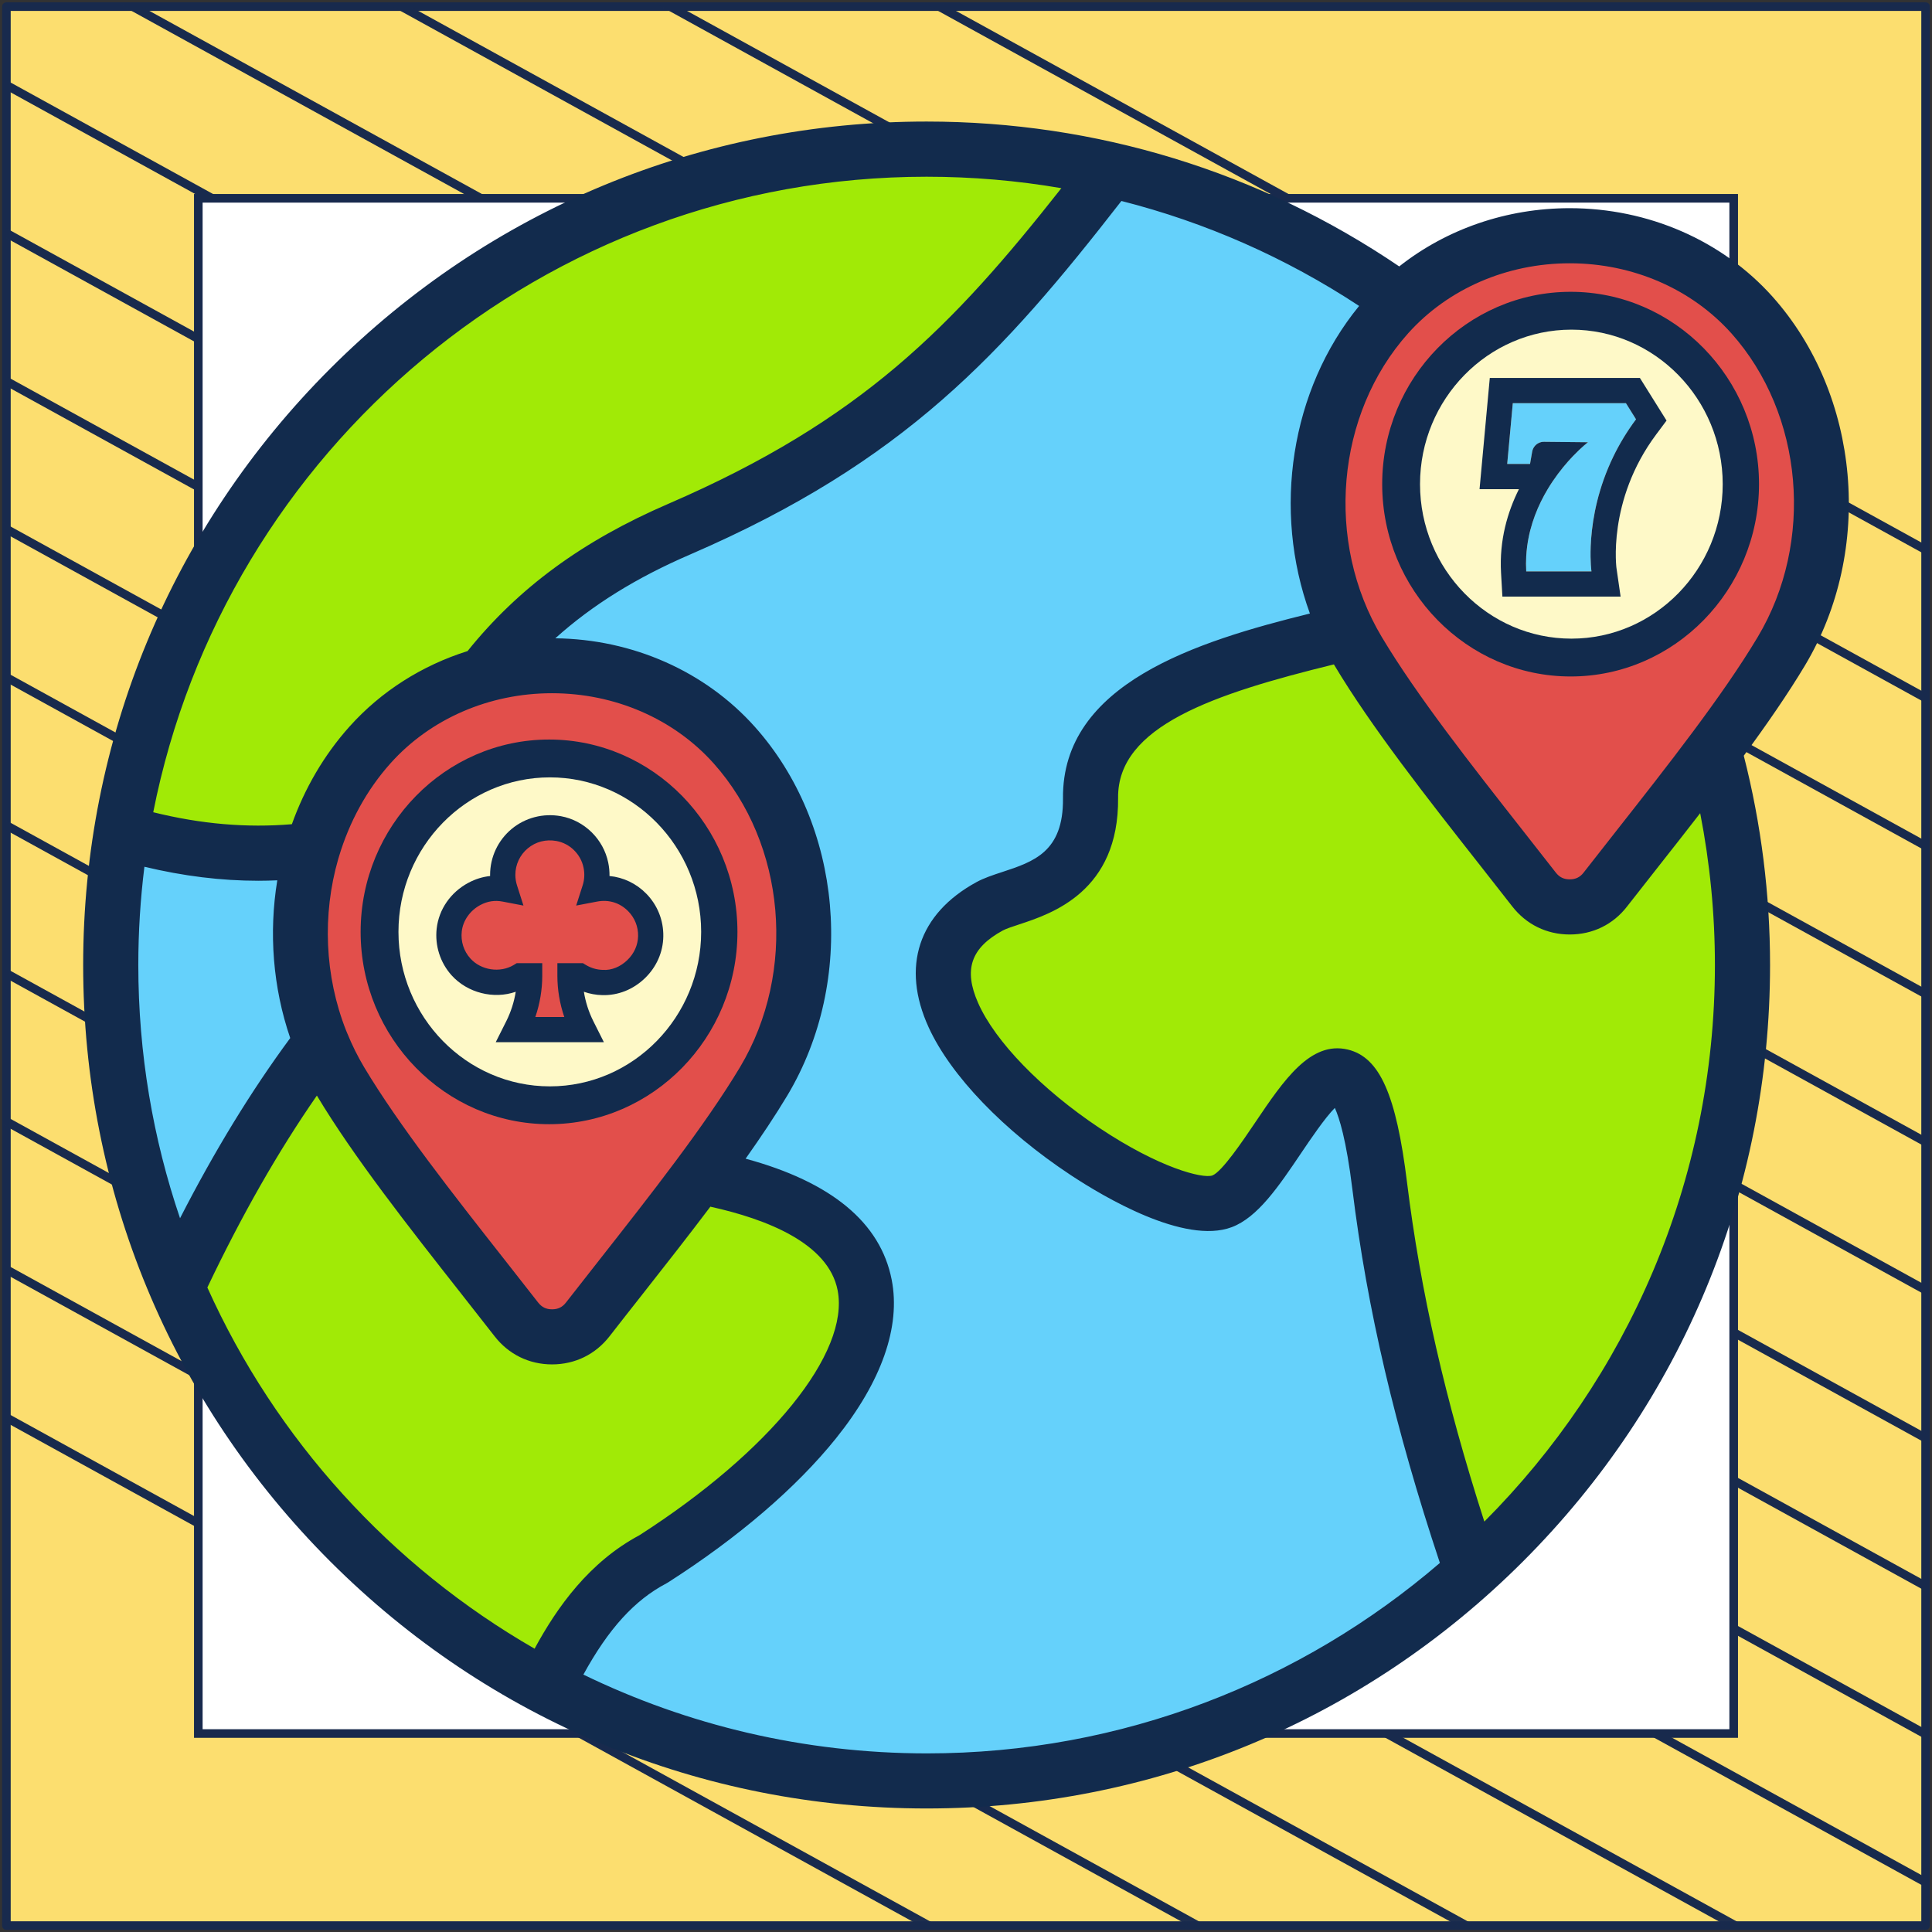 <?xml version="1.0" encoding="UTF-8"?> <svg xmlns="http://www.w3.org/2000/svg" width="302" height="302" viewBox="0 0 302 302" fill="none"><rect x="0" y="0" width="302" height="302" fill="#333333" stroke="none"/><path d="M301 1.038H1V301H301V1.038Z" fill="#FCDE6F" stroke="#182A4D" stroke-width="1.346" stroke-linejoin="round"></path><mask id="mask0_1_1463" style="mask-type:luminance" maskUnits="userSpaceOnUse" x="1" y="1" width="300" height="300"><path d="M301 1H1V300.962H301V1Z" fill="white"></path></mask><g mask="url(#mask0_1_1463)"><path d="M-285.023 64.085L219.795 342.085" stroke="#182A4D" stroke-width="1.346" stroke-miterlimit="10"></path><path d="M-263.954 52.544L240.932 330.581" stroke="#182A4D" stroke-width="1.346" stroke-miterlimit="10"></path><path d="M-242.819 41.04L261.999 319.04" stroke="#182A4D" stroke-width="1.346" stroke-miterlimit="10"></path><path d="M-221.682 29.536L283.136 307.536" stroke="#182A4D" stroke-width="1.346" stroke-miterlimit="10"></path><path d="M-200.545 18.032L304.272 296.032" stroke="#182A4D" stroke-width="1.346" stroke-miterlimit="10"></path><path d="M-179.41 6.528L325.409 284.528" stroke="#182A4D" stroke-width="1.346" stroke-miterlimit="10"></path><path d="M-158.273 -5.014L346.545 273.024" stroke="#182A4D" stroke-width="1.346" stroke-miterlimit="10"></path><path d="M-137.205 -16.517L367.613 261.483" stroke="#182A4D" stroke-width="1.346" stroke-miterlimit="10"></path><path d="M-116.069 -28.021L388.749 249.979" stroke="#182A4D" stroke-width="1.346" stroke-miterlimit="10"></path><path d="M-94.932 -39.525L409.886 238.475" stroke="#182A4D" stroke-width="1.346" stroke-miterlimit="10"></path><path d="M-73.796 -51.029L431.023 226.971" stroke="#182A4D" stroke-width="1.346" stroke-miterlimit="10"></path><path d="M-52.659 -62.533L452.159 215.467" stroke="#182A4D" stroke-width="1.346" stroke-miterlimit="10"></path><path d="M-31.591 -74.075L473.227 203.963" stroke="#182A4D" stroke-width="1.346" stroke-miterlimit="10"></path><path d="M-10.454 -85.579L494.364 192.422" stroke="#182A4D" stroke-width="1.346" stroke-miterlimit="10"></path></g><path d="M271 31H31V270.975H271V31Z" fill="white" stroke="#182A4D" stroke-width="1.346" stroke-miterlimit="10"></path><path fill-rule="evenodd" clip-rule="evenodd" d="M144.84 278.374C215.081 278.374 272.368 221.087 272.368 150.846C272.368 80.605 215.081 23.318 144.84 23.318C74.599 23.318 17.312 80.605 17.312 150.846C17.312 221.087 74.599 278.374 144.84 278.374Z" fill="#65D1FB"></path><path fill-rule="evenodd" clip-rule="evenodd" d="M85.365 263.679C59.694 250.121 39.21 228.046 27.663 201.222C34.148 187.352 41.625 174.101 50.951 162.021C63.295 146.032 69.662 180.597 98.41 182.419C156.145 187.514 137.611 220.995 102.124 243.706C94.454 247.749 89.451 255.151 85.365 263.679Z" fill="#A1EA06"></path><path fill-rule="evenodd" clip-rule="evenodd" d="M256.579 89.337C266.643 107.574 272.373 128.538 272.373 150.845C272.373 188.505 256.045 222.358 230.078 245.705C223.517 226.46 218.278 206.58 215.674 185.383C210.936 146.937 199.788 184.51 191.028 187.782C179.853 191.955 128.792 155.778 154.684 141.67C158.915 139.363 170.613 139.137 170.462 124.765C170.284 107.013 197.303 102.232 216.024 97.601L256.579 89.337Z" fill="#A1EA06"></path><path fill-rule="evenodd" clip-rule="evenodd" d="M144.84 23.318C154.727 23.318 164.349 24.445 173.589 26.574C153.708 52.288 139.04 68.498 106.162 82.708C64.373 100.766 70.826 129.413 50.665 132.566C39.609 134.296 29.124 133.084 19 130.081C28.919 69.533 81.484 23.318 144.84 23.318Z" fill="#A1EA06"></path><path fill-rule="evenodd" clip-rule="evenodd" d="M114.749 116.442C127.256 130.404 129.18 152.609 119.369 169.023C112.561 180.376 101.208 194.262 91.882 206.241C90.491 208.02 88.55 208.963 86.303 208.963C84.038 208.963 82.098 208.014 80.707 206.241C71.397 194.262 60.028 180.381 53.231 169.023C43.565 152.873 45.091 130.668 57.834 116.442C72.648 99.893 99.99 99.952 114.749 116.442Z" fill="#E24F4B"></path><path fill-rule="evenodd" clip-rule="evenodd" d="M273.839 49.236C286.335 63.198 288.27 85.402 278.443 101.817C271.635 113.17 260.282 127.056 250.956 139.034C249.581 140.813 247.624 141.773 245.377 141.773C243.129 141.773 241.172 140.808 239.797 139.034C230.471 127.056 219.118 113.175 212.31 101.817C202.645 85.666 204.181 63.462 216.914 49.236C231.722 32.687 259.08 32.746 273.839 49.236Z" fill="#E24F4B"></path><path d="M86.286 119.084C73.715 119.084 62.504 130.307 62.504 142.883C62.504 155.46 73.715 166.683 86.286 166.683C98.868 166.683 110.086 155.46 110.086 142.883C110.086 130.307 98.868 119.084 86.286 119.084ZM86.286 158.063C78.47 158.063 71.118 150.711 71.118 142.883C71.118 135.056 78.465 127.704 86.286 127.704C94.114 127.704 101.466 135.056 101.466 142.883C101.466 150.711 94.114 158.063 86.286 158.063ZM277.058 46.358C277.052 46.352 277.052 46.358 277.058 46.358C269.193 37.576 257.646 32.547 245.376 32.541H245.371C235.512 32.541 226.116 35.803 218.72 41.646C196.871 26.822 171.405 19 144.845 19C109.634 19 76.524 32.714 51.619 57.619C26.714 82.524 13 115.634 13 150.846C13 186.057 26.714 219.167 51.619 244.072C76.524 268.977 109.628 282.691 144.845 282.691C180.063 282.691 213.167 268.977 238.072 244.072C262.977 219.167 276.686 186.057 276.686 150.846C276.686 139.8 275.306 128.803 272.578 118.129C276.173 113.245 279.467 108.485 282.141 104.022C292.939 85.985 290.798 61.732 277.058 46.358ZM144.845 27.625C151.972 27.625 159.007 28.229 165.907 29.415C148.889 51.026 134.695 65.683 104.464 78.756C91.046 84.545 81.041 91.888 73.085 101.774C65.969 104.017 59.57 108.054 54.627 113.58C50.632 118.038 47.624 123.251 45.624 128.835C38.573 129.428 31.431 128.819 23.954 126.965C35.102 70.411 85.068 27.625 144.845 27.625ZM115.676 166.813C110.194 175.945 101.731 186.715 93.548 197.125C91.823 199.324 90.119 201.486 88.48 203.593C87.904 204.337 87.23 204.666 86.286 204.666C85.37 204.666 84.68 204.327 84.109 203.593C82.448 201.464 80.729 199.27 78.977 197.044C70.81 186.661 62.368 175.923 56.918 166.818C55.899 165.115 55.026 163.341 54.282 161.519C54.233 161.379 54.174 161.244 54.109 161.109C50.729 152.549 50.368 142.975 52.864 134.296C52.913 134.156 52.956 134.016 52.993 133.87C54.6 128.512 57.29 123.509 61.042 119.315C67.268 112.356 76.465 108.361 86.276 108.361H86.281C96.103 108.361 105.31 112.356 111.542 119.315C122.846 131.951 124.582 151.924 115.676 166.813ZM22.574 135.487C28.649 136.943 34.557 137.676 40.395 137.676C41.382 137.676 42.363 137.649 43.344 137.606C42.002 145.784 42.649 154.333 45.366 162.263C39.242 170.565 33.56 179.858 28.142 190.429C23.916 177.998 21.62 164.683 21.62 150.84C21.62 145.643 21.948 140.522 22.574 135.487ZM32.412 201.254C37.824 189.885 43.468 179.998 49.533 171.255C55.268 180.823 63.877 191.777 72.206 202.364C73.947 204.58 75.661 206.758 77.311 208.876C79.516 211.712 82.707 213.275 86.292 213.275C89.887 213.275 93.079 211.712 95.284 208.876C96.912 206.779 98.604 204.628 100.324 202.445C103.93 197.858 107.585 193.206 111.04 188.623C119.838 190.559 129.493 194.338 130.932 201.685C132.846 211.475 120.404 226.854 99.957 239.975C92.114 244.169 87.1 251.182 83.564 257.716C61.123 244.805 43.107 225.021 32.412 201.254ZM91.192 261.764C95.111 254.6 99.192 250.126 104.14 247.522C104.248 247.463 104.351 247.404 104.453 247.339C115.423 240.315 124.496 232.531 130.679 224.833C137.811 215.949 140.819 207.378 139.385 200.046C137.638 191.109 129.962 184.758 116.55 181.12C118.954 177.723 121.17 174.408 123.067 171.249C133.865 153.201 131.719 128.949 117.968 113.585C110.216 104.922 98.879 99.914 86.804 99.774C92.594 94.567 99.477 90.297 107.882 86.675C141.401 72.185 156.754 55.263 175.292 31.415C188.44 34.752 200.963 40.266 212.45 47.824C201.701 60.95 198.893 79.796 204.758 95.904C187.038 100.27 165.977 106.857 166.16 124.814C166.241 133.164 161.573 134.695 156.635 136.318C155.19 136.792 153.832 137.239 152.64 137.886C143.557 142.84 140.829 151.115 145.164 160.592C148.614 168.139 156.91 176.769 167.357 183.675C172.462 187.049 185.13 194.602 192.532 191.826C196.602 190.305 199.884 185.438 203.361 180.284C204.833 178.101 207.108 174.732 208.655 173.185C209.334 174.672 210.445 178.128 211.399 185.917C213.701 204.607 218.067 223.237 225.075 244.309C203.502 262.853 175.465 274.082 144.851 274.082C125.622 274.066 107.423 269.646 91.192 261.764ZM268.066 150.846C268.066 184.775 254.282 215.539 232.024 237.846C225.911 218.849 222.04 201.858 219.943 184.855C218.251 171.088 215.658 165.26 210.682 164.063C204.838 162.667 200.645 168.877 196.208 175.459C194.267 178.338 191.017 183.157 189.507 183.745C188.009 184.262 181.281 182.607 171.831 176.3C162.802 170.274 155.541 162.791 152.888 156.764C150.597 151.562 151.756 148.177 156.754 145.449C157.255 145.175 158.306 144.829 159.32 144.495C164.381 142.83 174.915 139.369 174.775 124.717C174.656 113.515 189.696 108.469 208.51 103.855C208.542 103.909 208.574 103.968 208.607 104.022C214.364 113.65 223.016 124.658 231.388 135.304C233.091 137.471 234.768 139.601 236.379 141.676C238.584 144.511 241.781 146.075 245.371 146.075C248.977 146.075 252.174 144.506 254.347 141.681C255.921 139.66 257.559 137.579 259.22 135.471C261.403 132.7 263.602 129.903 265.764 127.11C267.29 134.916 268.066 142.867 268.066 150.846ZM274.745 99.596C269.236 108.804 260.702 119.65 252.449 130.14C250.778 132.258 249.139 134.35 247.538 136.404C246.983 137.121 246.298 137.455 245.376 137.455C244.439 137.455 243.759 137.126 243.182 136.382C241.56 134.296 239.873 132.151 238.164 129.978C229.964 119.542 221.485 108.755 216.003 99.591C207.086 84.702 208.817 64.729 220.116 52.099C226.353 45.145 235.555 41.156 245.371 41.156H245.376C255.198 41.156 264.406 45.145 270.637 52.099C281.925 64.74 283.656 84.713 274.745 99.596ZM245.376 52.864C232.795 52.864 222.563 63.101 222.563 75.678C222.563 88.249 232.795 98.475 245.376 98.475C257.948 98.475 268.174 88.249 268.174 75.678C268.174 63.101 257.948 52.864 245.376 52.864ZM245.376 89.861C237.549 89.861 231.183 83.5 231.183 75.678C231.183 67.85 237.549 61.484 245.376 61.484C253.193 61.484 259.559 67.85 259.559 75.678C259.554 83.5 253.193 89.861 245.376 89.861Z" fill="#122B4D"></path><path fill-rule="evenodd" clip-rule="evenodd" d="M85.704 160.498C95.904 160.498 104.211 152.18 104.211 141.992C104.211 131.803 95.904 123.486 85.704 123.486C75.521 123.486 67.214 131.803 67.214 141.992C67.214 152.18 75.521 160.498 85.704 160.498Z" fill="#FEF9C8"></path><path fill-rule="evenodd" clip-rule="evenodd" d="M85.835 175.729C102.047 175.729 115.273 162.216 115.273 145.664C115.273 129.113 102.047 115.6 85.835 115.6C69.597 115.6 56.372 129.113 56.372 145.664C56.372 162.216 69.597 175.729 85.835 175.729Z" fill="#122B4D"></path><path fill-rule="evenodd" clip-rule="evenodd" d="M85.954 169.814C98.977 169.814 109.6 158.96 109.6 145.664C109.6 132.369 98.977 121.514 85.954 121.514C72.91 121.514 62.286 132.369 62.286 145.664C62.286 158.96 72.91 169.814 85.954 169.814Z" fill="#FEF9C8"></path><path fill-rule="evenodd" clip-rule="evenodd" d="M245.521 105.743C261.733 105.743 274.959 92.23 274.959 75.679C274.959 59.127 261.733 45.614 245.521 45.614C229.283 45.614 216.057 59.127 216.057 75.679C216.057 92.23 229.283 105.743 245.521 105.743Z" fill="#122B4D"></path><path fill-rule="evenodd" clip-rule="evenodd" d="M245.639 99.829C258.662 99.829 269.285 88.974 269.285 75.679C269.285 62.383 258.662 51.529 245.639 51.529C232.595 51.529 221.971 62.383 221.971 75.679C221.971 88.974 232.595 99.829 245.639 99.829Z" fill="#FEF9C8"></path><path d="M94.361 138.862C98.462 138.862 101.775 142.233 101.716 146.354C101.658 150.356 98.207 153.669 94.186 153.59C92.864 153.55 91.622 153.176 90.577 152.527H89.099C89.099 155.305 89.749 158.026 90.971 160.49L91.208 160.944H80.68L80.917 160.49C82.139 158.026 82.789 155.305 82.789 152.527H81.311C80.205 153.197 78.925 153.59 77.525 153.59C73.188 153.59 69.737 149.826 70.209 145.39C70.487 142.983 72.025 140.854 74.174 139.731C75.85 138.824 77.467 138.726 78.925 139.002C78.709 138.292 78.588 137.543 78.588 136.755C78.588 132.24 82.652 128.671 87.325 129.519C90.222 130.052 92.568 132.358 93.14 135.236C93.416 136.577 93.318 137.839 92.961 139.002C93.416 138.922 93.868 138.862 94.361 138.862Z" fill="#E24F4B"></path><path d="M95.275 136.932C95.286 136.242 95.222 135.544 95.077 134.846C94.326 131.168 91.35 128.248 87.672 127.582C84.912 127.082 82.095 127.812 79.963 129.59C77.833 131.371 76.61 133.983 76.61 136.757C76.61 136.816 76.61 136.878 76.612 136.936C75.457 137.057 74.331 137.404 73.243 137.98C70.455 139.455 68.592 142.14 68.256 145.168C67.965 147.819 68.811 150.471 70.579 152.443C73.055 155.205 77.162 156.234 80.618 155.028C80.362 156.619 79.865 158.172 79.148 159.609L77.489 162.914H94.397L92.742 159.615C92.022 158.174 91.525 156.619 91.269 155.028C92.191 155.351 93.163 155.53 94.149 155.552C96.625 155.619 98.979 154.669 100.803 152.914C102.621 151.164 103.644 148.845 103.685 146.382C103.727 143.859 102.777 141.479 101.01 139.681C99.456 138.1 97.447 137.143 95.275 136.932ZM98.066 150.073C97.005 151.094 95.653 151.698 94.234 151.607C93.299 151.587 92.385 151.322 91.586 150.84L91.117 150.556H87.126V152.528C87.126 154.71 87.497 156.898 88.207 158.969H83.682C84.391 156.898 84.762 154.712 84.762 152.528V150.556H80.772L80.301 150.842C78.174 152.121 75.192 151.683 73.519 149.815C72.485 148.658 72.009 147.161 72.18 145.599C72.367 143.9 73.484 142.315 75.09 141.464C76.21 140.872 77.35 140.693 78.566 140.931L81.823 141.554L80.815 138.394C80.644 137.86 80.557 137.305 80.557 136.753C80.557 135.153 81.263 133.642 82.495 132.613C83.745 131.57 85.338 131.164 86.972 131.458C89.08 131.84 90.787 133.516 91.219 135.632C91.412 136.571 91.363 137.5 91.079 138.39L90.066 141.552L93.325 140.931C95.231 140.565 96.945 141.163 98.198 142.439C99.221 143.479 99.77 144.854 99.744 146.314C99.718 147.721 99.125 149.055 98.066 150.073Z" fill="#122B4D"></path><path d="M238.572 89.317H248.77C248.77 89.317 247.021 77.212 255.733 65.544L254.158 63.025H236.473L235.598 72.524H239.167L239.499 70.617C239.657 69.708 240.444 69.043 241.371 69.061L248.228 69.13C248.228 69.113 237.872 77.037 238.572 89.317Z" fill="#65D1FB"></path><path fill-rule="evenodd" clip-rule="evenodd" d="M234.847 93.26L234.635 89.541C234.345 84.438 235.656 80.017 237.43 76.466H231.275L232.876 59.082H256.343L260.506 65.741L258.892 67.903C255.014 73.097 253.466 78.381 252.886 82.373C252.596 84.368 252.551 86.026 252.575 87.16C252.587 87.726 252.616 88.157 252.64 88.432C252.652 88.569 252.663 88.666 252.669 88.721C252.67 88.731 252.671 88.74 252.672 88.748C252.673 88.757 252.674 88.763 252.675 88.767L253.324 93.26H234.847ZM248.228 69.13C248.214 69.135 247.224 69.892 245.882 71.295C245.404 71.794 244.882 72.375 244.344 73.033C243.8 73.697 243.241 74.439 242.693 75.255C242.433 75.642 242.175 76.046 241.923 76.466C240.453 78.921 239.18 81.924 238.721 85.374C238.653 85.886 238.602 86.408 238.572 86.939C238.528 87.712 238.526 88.505 238.572 89.317H248.77C248.77 89.317 248.554 87.821 248.652 85.374C248.772 82.377 249.364 77.954 251.401 73.105C251.637 72.542 251.894 71.973 252.171 71.4C253.102 69.475 254.27 67.503 255.733 65.544L254.158 63.025H236.473L235.598 72.524H239.167L239.499 70.617C239.547 70.341 239.652 70.088 239.802 69.87C240.146 69.367 240.725 69.048 241.371 69.06L248.228 69.13Z" fill="#122B4D"></path></svg> 